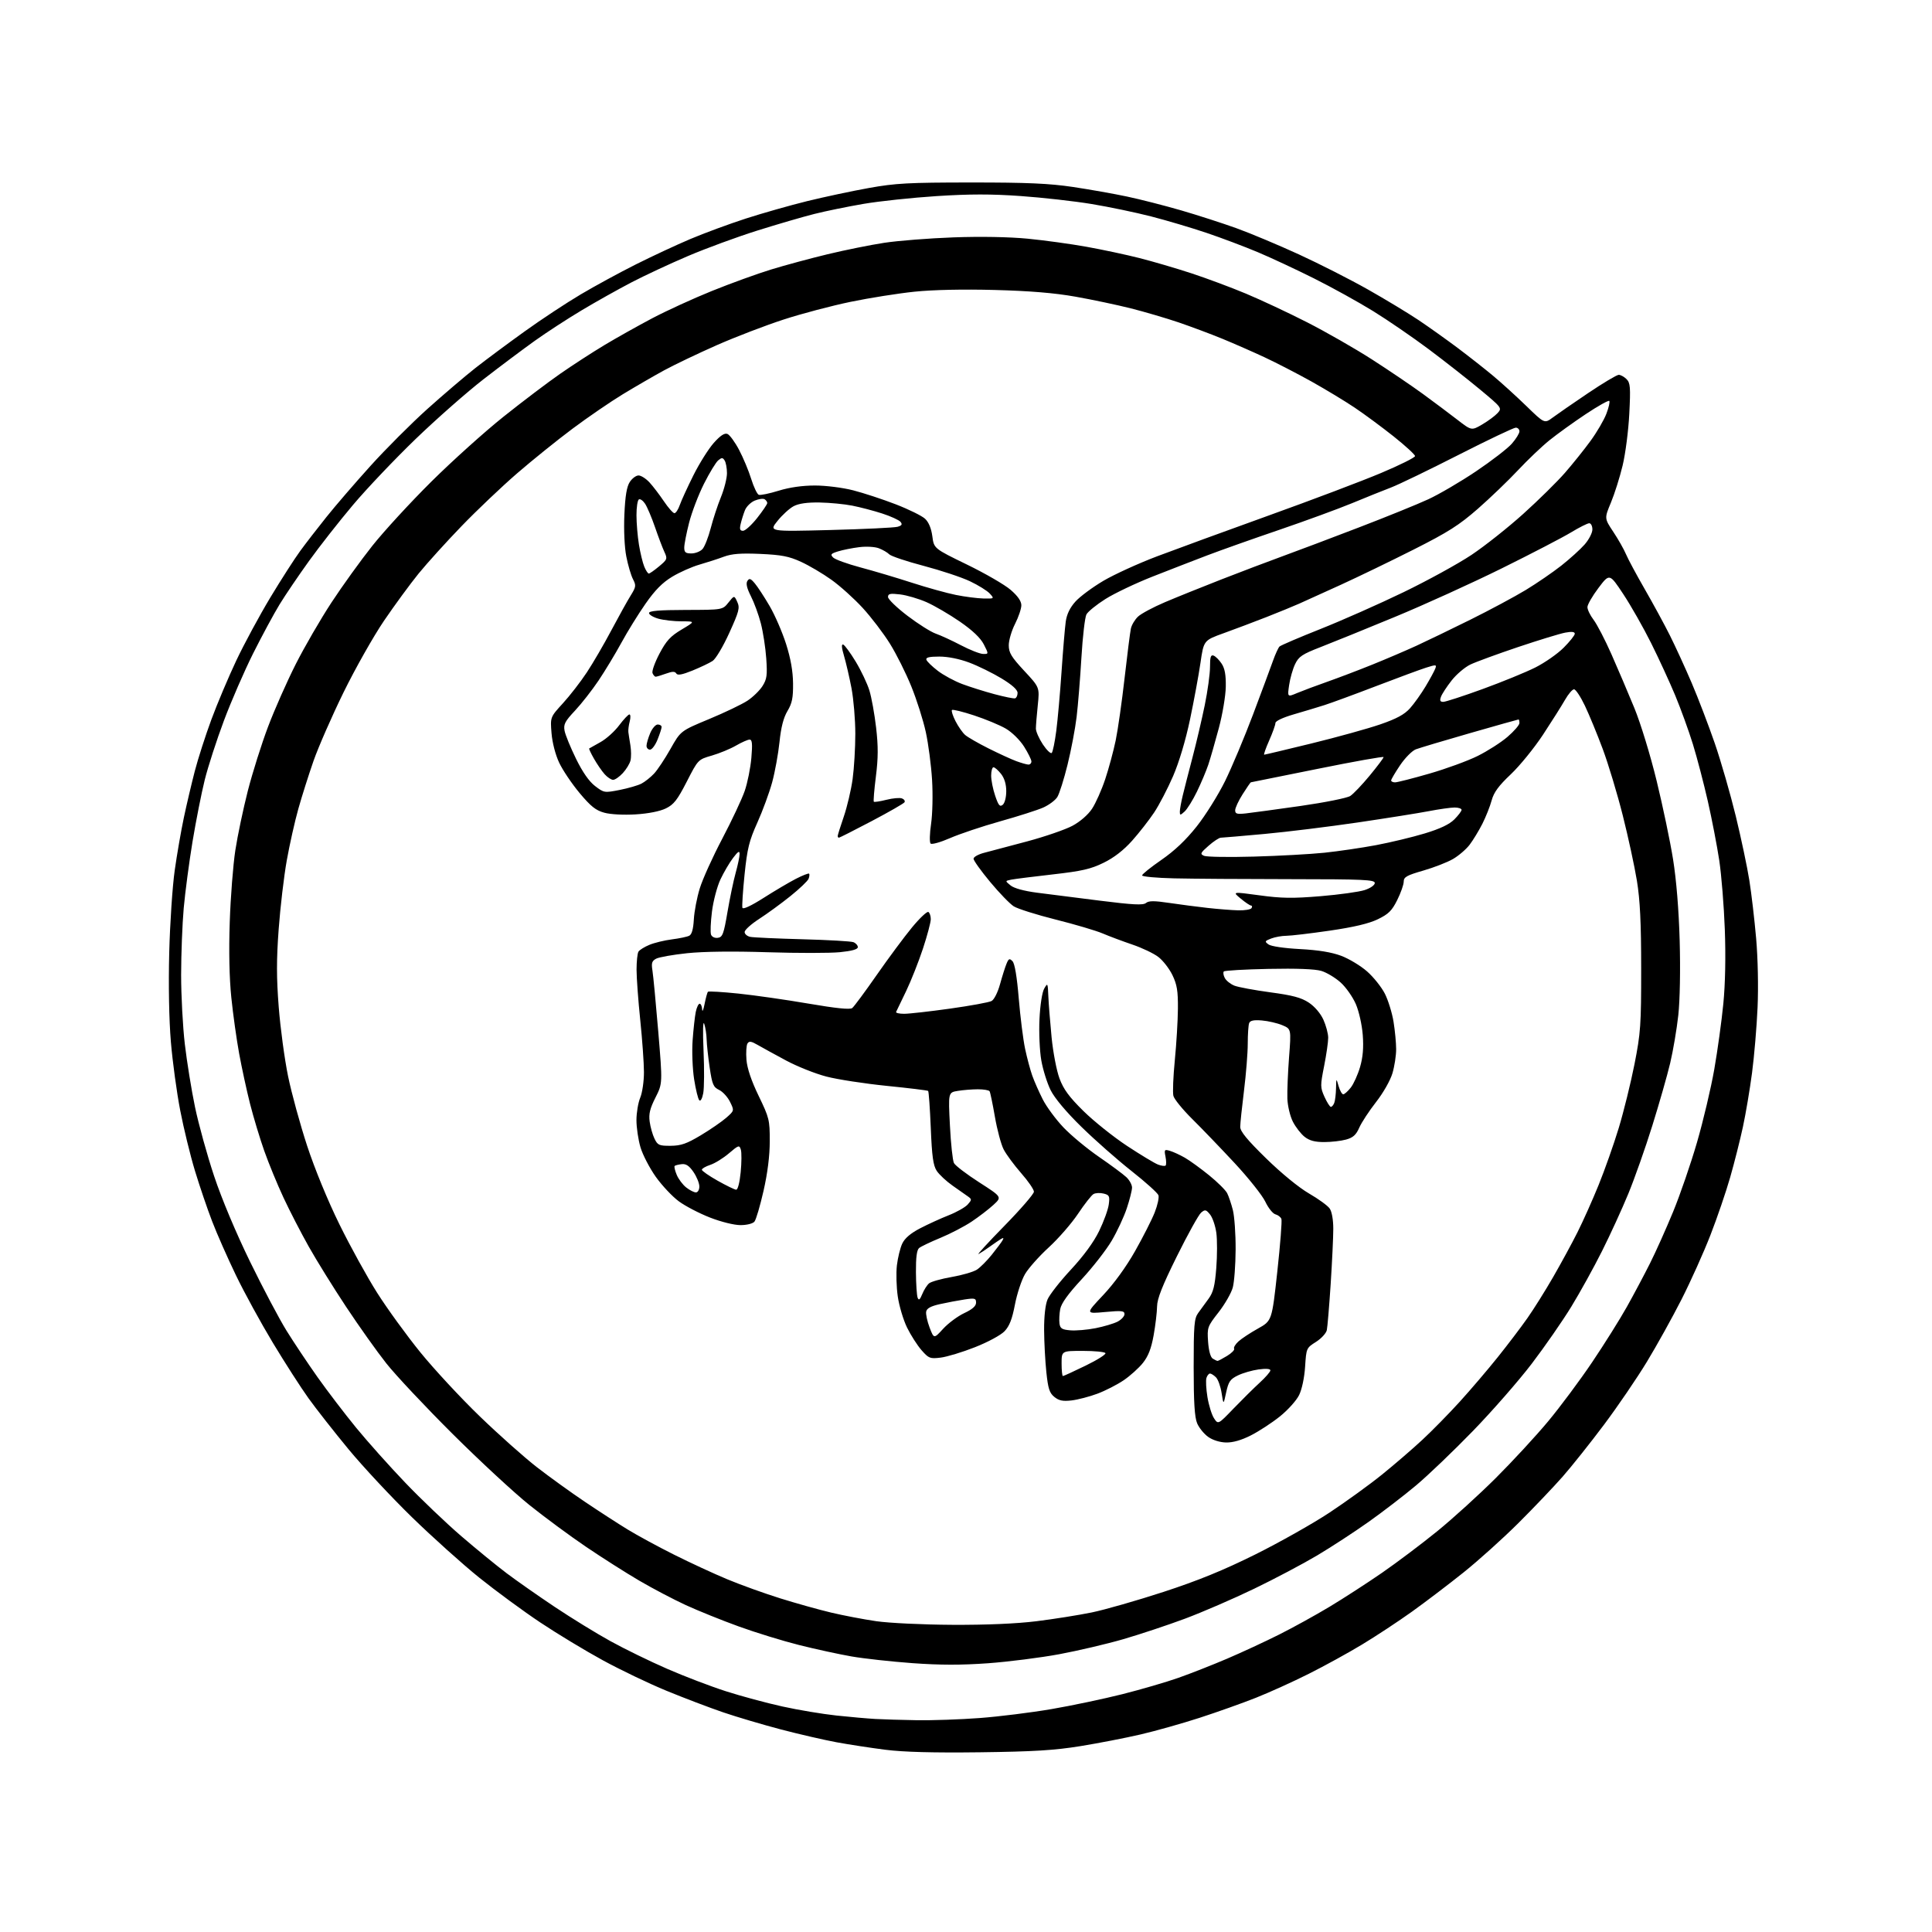 <?xml version="1.0" encoding="UTF-8" standalone="no"?>
<svg 
  version="1.1" 
  xmlns="http://www.w3.org/2000/svg" 
  xmlns:xlink="http://www.w3.org/1999/xlink" 
  xmlns:svg="http://www.w3.org/2000/svg"
  xmlns:rdf="http://www.w3.org/1999/02/22-rdf-syntax-ns#"
  xmlns:cc="http://creativecommons.org/ns#"
  xmlns:dc="http://purl.org/dc/elements/1.1/"
  viewBox="0 0 768 768"
  width="768"
  height="768"
>
<style>svg {background-color: white; }</style>"
<path stroke="none" fill="black" fill-rule="evenodd" d="M389.50,696.56C371.00,696.79 359.19,696.47 352.00,695.56C346.23,694.83 337.45,693.48 332.50,692.57C327.55,691.65 317.65,689.37 310.50,687.50C303.35,685.62 293.00,682.56 287.50,680.69C282.00,678.81 271.84,674.95 264.92,672.10C258.01,669.26 246.66,663.82 239.71,660.03C232.75,656.24 221.53,649.46 214.78,644.96C208.03,640.46 197.11,632.44 190.51,627.14C183.92,621.84 171.87,611.01 163.73,603.09C155.60,595.16 144.26,583.01 138.54,576.09C132.82,569.16 125.66,560.04 122.63,555.82C119.60,551.60 113.24,541.70 108.49,533.82C103.74,525.94 97.14,513.88 93.82,507.00C90.50,500.12 86.23,490.45 84.33,485.50C82.42,480.55 79.35,471.51 77.50,465.42C75.65,459.33 73.01,448.53 71.64,441.42C70.26,434.31 68.59,422.05 67.93,414.17C67.19,405.42 66.94,391.61 67.27,378.67C67.57,367.03 68.55,352.32 69.45,346.00C70.34,339.68 71.98,330.23 73.09,325.00C74.19,319.77 76.16,311.45 77.44,306.50C78.73,301.55 81.69,292.35 84.01,286.07C86.33,279.78 90.80,269.20 93.93,262.57C97.07,255.93 103.17,244.65 107.47,237.50C111.78,230.35 117.13,222.03 119.35,219.00C121.56,215.97 126.26,209.90 129.78,205.50C133.29,201.10 141.15,191.98 147.24,185.24C153.32,178.50 163.52,168.29 169.90,162.56C176.28,156.84 184.88,149.51 189.00,146.27C193.12,143.04 201.90,136.52 208.50,131.78C215.10,127.03 225.15,120.40 230.83,117.04C236.51,113.67 246.41,108.29 252.83,105.07C259.25,101.85 268.96,97.33 274.41,95.02C279.86,92.71 289.76,89.06 296.41,86.90C303.06,84.75 314.08,81.62 320.91,79.94C327.74,78.27 338.76,75.92 345.41,74.73C355.96,72.83 361.13,72.55 386.00,72.54C408.34,72.53 417.10,72.92 426.50,74.32C433.10,75.31 442.77,77.02 448.00,78.13C453.23,79.23 462.90,81.71 469.50,83.62C476.10,85.54 486.00,88.74 491.50,90.72C497.00,92.70 508.15,97.38 516.27,101.10C524.39,104.83 536.76,111.11 543.76,115.07C550.75,119.02 559.85,124.53 563.99,127.30C568.12,130.08 575.10,135.05 579.50,138.35C583.90,141.66 590.20,146.61 593.50,149.36C596.80,152.11 602.75,157.52 606.73,161.38C613.96,168.41 613.96,168.41 617.23,165.98C619.03,164.64 625.36,160.27 631.29,156.27C637.23,152.27 642.71,149.00 643.47,149.00C644.23,149.00 645.63,149.77 646.57,150.71C648.07,152.21 648.21,153.91 647.67,164.46C647.34,171.08 646.15,180.32 645.03,185.00C643.91,189.68 641.81,196.32 640.37,199.78C637.75,206.05 637.75,206.05 641.32,211.43C643.29,214.39 645.54,218.37 646.34,220.27C647.14,222.18 650.48,228.41 653.77,234.12C657.06,239.83 661.57,248.12 663.79,252.55C666.01,256.98 669.93,265.53 672.50,271.55C675.07,277.57 679.19,288.35 681.66,295.50C684.12,302.65 687.88,315.70 690.02,324.50C692.15,333.30 694.58,344.77 695.40,350.00C696.23,355.23 697.44,365.57 698.09,373.00C698.78,380.88 699.02,392.33 698.66,400.50C698.32,408.20 697.33,419.90 696.46,426.50C695.59,433.10 693.96,442.75 692.84,447.94C691.72,453.14 689.45,462.14 687.79,467.94C686.13,473.75 682.59,484.12 679.91,491.00C677.24,497.88 672.08,509.35 668.45,516.50C664.82,523.65 658.62,534.82 654.68,541.31C650.74,547.81 643.07,559.06 637.64,566.31C632.20,573.57 624.79,582.88 621.17,587.00C617.54,591.12 609.61,599.45 603.53,605.50C597.45,611.55 587.67,620.36 581.78,625.07C575.90,629.78 566.66,636.80 561.26,640.67C555.86,644.53 546.96,650.40 541.47,653.71C535.99,657.03 526.44,662.27 520.25,665.37C514.07,668.48 504.62,672.76 499.25,674.89C493.89,677.02 483.81,680.60 476.85,682.86C469.90,685.11 459.32,688.10 453.35,689.48C447.38,690.87 436.65,692.95 429.50,694.11C419.18,695.78 410.93,696.29 389.50,696.56zM364.50,683.81C370.55,683.91 381.80,683.52 389.50,682.94C397.20,682.36 410.02,680.76 417.99,679.39C425.96,678.03 438.60,675.36 446.09,673.48C453.57,671.59 463.65,668.66 468.47,666.95C473.30,665.25 481.99,661.83 487.80,659.35C493.60,656.87 502.88,652.57 508.42,649.79C513.97,647.01 523.00,642.03 528.50,638.72C534.00,635.42 543.37,629.35 549.32,625.25C555.27,621.14 565.17,613.69 571.32,608.69C577.47,603.69 587.94,594.18 594.59,587.55C601.24,580.92 610.61,570.77 615.41,565.00C620.21,559.23 628.09,548.65 632.90,541.50C637.72,534.35 643.93,524.45 646.70,519.50C649.47,514.55 653.60,506.78 655.89,502.22C658.18,497.67 662.31,488.45 665.08,481.72C667.85,475.00 672.13,462.57 674.59,454.09C677.05,445.62 680.14,432.56 681.45,425.08C682.76,417.60 684.38,405.86 685.05,398.99C685.82,391.12 686.04,380.21 685.64,369.50C685.30,360.15 684.30,347.78 683.43,342.02C682.56,336.25 680.52,325.69 678.90,318.54C677.27,311.39 674.60,301.17 672.95,295.82C671.30,290.48 668.13,281.75 665.92,276.43C663.70,271.11 659.39,261.75 656.34,255.63C653.29,249.51 648.32,240.77 645.30,236.20C639.81,227.91 639.81,227.91 635.43,233.70C633.02,236.89 631.04,240.32 631.03,241.32C631.01,242.32 632.11,244.59 633.47,246.38C634.83,248.16 638.03,254.32 640.57,260.06C643.11,265.80 647.20,275.40 649.66,281.39C652.18,287.53 656.06,300.21 658.55,310.45C660.99,320.44 663.92,334.43 665.06,341.55C666.38,349.75 667.35,361.66 667.70,374.00C668.02,385.53 667.80,397.62 667.15,403.57C666.54,409.11 665.09,417.66 663.93,422.57C662.77,427.48 659.56,438.70 656.81,447.50C654.07,456.30 649.78,468.45 647.29,474.50C644.80,480.55 640.10,490.81 636.84,497.31C633.59,503.80 628.08,513.76 624.61,519.44C621.13,525.12 614.07,535.30 608.91,542.07C603.75,548.84 593.24,560.86 585.56,568.78C577.88,576.70 567.69,586.46 562.92,590.46C558.16,594.46 549.66,600.99 544.04,604.97C538.42,608.96 529.25,614.94 523.66,618.27C518.07,621.60 506.75,627.59 498.50,631.57C490.25,635.55 477.88,640.90 471.02,643.46C464.15,646.02 453.15,649.67 446.57,651.59C439.99,653.50 428.51,656.19 421.05,657.58C413.60,658.96 400.86,660.58 392.75,661.17C382.13,661.93 373.71,661.92 362.75,661.13C354.36,660.52 343.45,659.32 338.50,658.46C333.55,657.60 324.18,655.56 317.68,653.93C311.18,652.30 300.36,648.97 293.64,646.53C286.92,644.10 277.46,640.28 272.61,638.05C267.77,635.82 259.46,631.46 254.15,628.35C248.84,625.24 239.32,619.19 233.00,614.91C226.68,610.63 216.55,603.16 210.50,598.31C204.45,593.47 190.69,580.73 179.91,570.00C169.14,559.28 157.30,546.67 153.60,542.00C149.90,537.33 142.70,527.20 137.60,519.50C132.50,511.80 125.80,501.00 122.71,495.50C119.62,490.00 115.09,481.23 112.66,476.00C110.22,470.77 106.80,462.45 105.05,457.50C103.30,452.55 100.76,444.13 99.40,438.79C98.05,433.45 96.10,424.45 95.06,418.79C94.03,413.13 92.62,403.10 91.95,396.50C91.16,388.80 90.93,378.05 91.33,366.50C91.66,356.60 92.66,343.77 93.55,338.00C94.43,332.23 96.67,321.60 98.51,314.38C100.36,307.17 103.98,295.69 106.56,288.88C109.13,282.07 114.09,270.88 117.57,264.00C121.05,257.12 127.44,246.10 131.77,239.50C136.10,232.90 143.39,222.78 147.98,217.00C152.56,211.22 163.11,199.75 171.42,191.50C179.74,183.25 192.69,171.59 200.22,165.59C207.74,159.59 217.86,151.93 222.70,148.57C227.54,145.20 235.44,140.08 240.25,137.19C245.06,134.30 253.61,129.51 259.25,126.53C264.89,123.55 275.57,118.66 283.00,115.66C290.43,112.66 301.00,108.82 306.50,107.14C312.00,105.45 322.12,102.72 329.00,101.06C335.88,99.40 346.00,97.36 351.50,96.52C357.00,95.68 369.38,94.71 379.00,94.36C389.79,93.97 401.10,94.17 408.50,94.88C415.10,95.52 425.64,96.97 431.92,98.10C438.21,99.23 447.66,101.24 452.92,102.58C458.19,103.91 467.45,106.63 473.50,108.61C479.55,110.59 489.35,114.24 495.27,116.72C501.20,119.20 512.14,124.32 519.59,128.12C527.03,131.91 538.64,138.55 545.39,142.89C552.13,147.22 561.26,153.41 565.67,156.63C570.09,159.86 576.23,164.46 579.33,166.86C584.96,171.21 584.96,171.21 589.23,168.71C591.58,167.33 594.32,165.30 595.33,164.19C597.12,162.21 597.01,162.05 588.33,154.83C583.47,150.79 574.33,143.61 568.00,138.87C561.67,134.13 551.72,127.30 545.87,123.69C540.02,120.08 529.45,114.23 522.37,110.69C515.29,107.15 505.23,102.45 500.00,100.25C494.77,98.05 485.62,94.60 479.65,92.58C473.69,90.57 463.79,87.63 457.65,86.05C451.52,84.47 440.88,82.25 434.00,81.11C427.12,79.97 414.42,78.54 405.77,77.93C394.14,77.10 385.44,77.11 372.36,77.95C362.63,78.58 349.54,79.97 343.28,81.04C337.02,82.11 328.21,83.91 323.70,85.05C319.19,86.18 308.98,89.16 301.00,91.67C293.02,94.18 280.65,98.72 273.50,101.77C266.35,104.81 256.23,109.53 251.00,112.26C245.78,114.98 236.90,119.95 231.29,123.31C225.67,126.66 217.27,132.13 212.62,135.45C207.96,138.78 198.80,145.64 192.26,150.71C185.72,155.77 173.58,166.46 165.28,174.45C156.99,182.45 145.74,194.28 140.30,200.75C134.85,207.21 126.99,217.22 122.84,223.00C118.68,228.78 113.41,236.55 111.13,240.28C108.85,244.01 104.12,252.79 100.61,259.78C97.11,266.78 91.88,278.80 89.00,286.50C86.11,294.20 82.69,304.77 81.39,310.00C80.09,315.22 77.91,326.25 76.54,334.50C75.18,342.75 73.60,354.68 73.03,361.00C72.47,367.32 72.01,379.25 72.00,387.51C72.00,395.76 72.66,408.19 73.48,415.12C74.29,422.06 76.11,433.30 77.53,440.12C78.95,446.93 82.36,459.25 85.11,467.50C88.12,476.55 93.79,490.04 99.38,501.50C104.48,511.95 111.02,524.33 113.92,529.00C116.82,533.67 122.38,542.00 126.27,547.50C130.17,553.00 137.04,562.00 141.54,567.50C146.04,573.00 154.82,582.83 161.06,589.35C167.29,595.87 177.35,605.47 183.41,610.68C189.47,615.89 197.60,622.53 201.47,625.44C205.34,628.35 213.90,634.35 220.50,638.76C227.10,643.17 237.08,649.31 242.68,652.39C248.27,655.48 258.40,660.42 265.18,663.37C271.95,666.33 282.45,670.34 288.50,672.28C294.55,674.23 304.68,676.96 311.00,678.35C317.32,679.75 327.00,681.36 332.50,681.95C338.00,682.54 344.98,683.15 348.00,683.32C351.02,683.49 358.45,683.71 364.50,683.81zM378.53,645.89C392.04,645.96 404.02,645.45 412.03,644.46C418.89,643.61 428.77,642.04 434.00,640.97C439.23,639.89 452.05,636.22 462.50,632.81C476.33,628.29 486.26,624.24 499.00,617.92C508.62,613.13 521.90,605.65 528.50,601.28C535.10,596.91 544.52,590.10 549.42,586.13C554.33,582.16 561.53,575.96 565.42,572.34C569.32,568.72 576.03,561.88 580.34,557.13C584.65,552.38 591.42,544.45 595.38,539.50C599.34,534.55 604.64,527.58 607.15,524.00C609.67,520.42 614.28,513.06 617.41,507.63C620.54,502.19 624.89,494.21 627.06,489.87C629.24,485.54 633.02,477.10 635.45,471.12C637.88,465.14 641.50,454.91 643.48,448.38C645.46,441.84 648.27,430.43 649.74,423.00C652.18,410.61 652.40,407.49 652.39,385.00C652.39,366.83 651.95,357.82 650.70,350.12C649.77,344.42 647.24,332.72 645.07,324.12C642.90,315.53 639.32,303.67 637.12,297.76C634.92,291.86 631.72,284.09 630.01,280.51C628.30,276.93 626.36,274.00 625.70,274.01C625.04,274.01 623.41,275.92 622.08,278.26C620.75,280.59 616.81,286.82 613.34,292.10C609.86,297.37 604.11,304.44 600.56,307.80C595.71,312.38 593.82,314.97 592.95,318.18C592.32,320.54 590.65,324.72 589.26,327.48C587.86,330.24 585.58,333.98 584.20,335.80C582.82,337.61 579.84,340.17 577.59,341.47C575.34,342.78 570.01,344.85 565.75,346.08C559.18,347.97 558.00,348.64 558.00,350.46C558.00,351.64 556.84,354.93 555.43,357.76C553.31,362.03 551.96,363.36 547.68,365.43C544.11,367.15 538.15,368.56 528.50,369.96C520.80,371.08 513.07,371.99 511.32,371.99C509.56,372.00 506.86,372.48 505.32,373.07C502.74,374.06 502.65,374.26 504.24,375.42C505.25,376.17 510.47,376.94 516.74,377.27C524.08,377.66 529.30,378.51 533.15,379.95C536.25,381.12 540.89,383.91 543.44,386.16C546.00,388.41 549.18,392.40 550.51,395.01C551.83,397.63 553.38,402.64 553.95,406.14C554.52,409.64 554.99,414.56 554.99,417.07C555.00,419.58 554.33,423.90 553.51,426.66C552.66,429.51 549.85,434.45 547.00,438.09C544.24,441.62 541.25,446.18 540.34,448.24C539.08,451.13 537.88,452.22 535.10,452.99C533.12,453.54 529.20,453.99 526.38,453.99C522.70,454.00 520.52,453.41 518.61,451.91C517.14,450.75 515.04,448.05 513.94,445.89C512.83,443.71 511.86,439.64 511.75,436.73C511.65,433.85 511.95,426.44 512.42,420.26C513.28,409.02 513.28,409.02 509.71,407.52C507.75,406.70 504.11,405.86 501.62,405.65C498.35,405.38 496.95,405.68 496.55,406.72C496.25,407.51 496.00,411.18 496.00,414.87C496.00,418.56 495.33,426.96 494.51,433.54C493.69,440.12 493.01,446.60 493.01,447.95C493.00,449.74 495.75,453.09 503.28,460.45C509.36,466.40 516.33,472.10 520.34,474.42C524.07,476.57 527.77,479.26 528.56,480.39C529.43,481.62 530.00,484.85 530.00,488.47C530.00,491.79 529.53,501.70 528.96,510.50C528.38,519.30 527.69,527.51 527.43,528.75C527.17,529.99 525.23,532.09 523.12,533.43C519.32,535.82 519.27,535.94 518.80,543.26C518.52,547.64 517.54,552.27 516.41,554.57C515.36,556.72 511.92,560.54 508.76,563.07C505.60,565.60 500.42,568.98 497.26,570.58C493.46,572.51 490.09,573.47 487.37,573.41C484.89,573.35 482.06,572.47 480.26,571.18C478.61,570.01 476.64,567.58 475.88,565.78C474.87,563.37 474.50,557.41 474.50,543.46C474.50,526.77 474.72,524.11 476.28,521.96C477.26,520.61 479.13,518.04 480.43,516.26C482.30,513.69 482.93,511.17 483.49,504.07C483.88,499.14 483.89,492.84 483.51,490.05C483.12,487.27 482.00,483.99 481.02,482.78C479.42,480.81 479.04,480.72 477.48,482.02C476.51,482.82 472.18,490.62 467.86,499.34C461.99,511.19 459.99,516.26 459.95,519.35C459.92,521.63 459.31,526.78 458.59,530.79C457.64,536.08 456.47,539.09 454.32,541.79C452.69,543.83 449.25,546.93 446.67,548.68C444.09,550.43 439.40,552.83 436.25,554.01C433.10,555.19 428.49,556.39 426.01,556.69C422.50,557.10 420.97,556.79 419.13,555.31C417.18,553.73 416.63,552.02 415.94,545.45C415.48,541.08 415.08,533.55 415.05,528.72C415.02,523.30 415.54,518.64 416.41,516.56C417.19,514.70 421.36,509.37 425.70,504.70C430.76,499.25 434.77,493.78 436.91,489.37C438.75,485.60 440.48,480.85 440.75,478.81C441.20,475.48 440.99,475.03 438.70,474.46C437.29,474.11 435.48,474.20 434.68,474.66C433.87,475.12 431.10,478.65 428.53,482.50C425.96,486.35 420.73,492.35 416.92,495.84C413.10,499.33 408.85,504.11 407.46,506.47C406.08,508.83 404.27,514.29 403.45,518.60C402.34,524.41 401.26,527.16 399.31,529.20C397.82,530.75 392.69,533.52 387.58,535.53C382.59,537.50 376.45,539.36 373.95,539.67C369.71,540.19 369.21,540.00 366.33,536.73C364.64,534.80 362.05,530.75 360.57,527.73C359.09,524.71 357.43,519.15 356.88,515.37C356.33,511.59 356.18,506.02 356.53,503.00C356.89,499.98 357.84,496.08 358.65,494.36C359.66,492.22 361.95,490.26 365.81,488.25C368.94,486.63 374.05,484.29 377.17,483.07C380.29,481.84 383.66,479.93 384.66,478.83C386.32,476.99 386.34,476.72 384.85,475.66C383.96,475.02 381.19,473.07 378.68,471.32C376.18,469.57 373.34,466.92 372.36,465.43C370.96,463.29 370.46,459.71 370.00,448.40C369.67,440.52 369.20,433.89 368.95,433.66C368.70,433.44 361.30,432.53 352.50,431.65C343.70,430.76 332.90,429.10 328.50,427.95C324.10,426.81 316.90,423.94 312.50,421.58C308.10,419.22 303.03,416.44 301.23,415.40C298.61,413.88 297.80,413.76 297.13,414.81C296.68,415.53 296.50,418.46 296.73,421.31C297.02,424.74 298.66,429.60 301.58,435.64C305.79,444.35 306.00,445.20 305.99,453.64C305.99,459.42 305.13,466.28 303.52,473.37C302.16,479.34 300.54,484.85 299.90,485.62C299.24,486.41 296.88,487.00 294.35,487.00C291.82,487.00 286.65,485.72 282.22,483.99C277.97,482.33 272.40,479.43 269.84,477.54C267.28,475.66 263.16,471.27 260.69,467.81C258.23,464.34 255.49,459.06 254.60,456.07C253.72,453.08 253.00,448.23 253.00,445.29C253.00,442.34 253.68,438.32 254.50,436.35C255.33,434.35 255.99,429.81 255.98,426.13C255.97,422.48 255.31,413.20 254.51,405.50C253.71,397.80 253.05,388.80 253.04,385.50C253.04,382.20 253.38,378.95 253.80,378.29C254.22,377.62 256.17,376.41 258.12,375.60C260.07,374.78 264.10,373.80 267.08,373.42C270.06,373.04 273.18,372.39 274.00,371.96C275.00,371.45 275.60,369.31 275.81,365.50C275.98,362.37 277.04,356.81 278.17,353.15C279.29,349.49 283.31,340.60 287.11,333.40C290.90,326.19 294.92,317.64 296.04,314.40C297.15,311.15 298.34,305.24 298.68,301.25C299.16,295.63 299.00,294.00 297.98,294.00C297.26,294.00 294.84,295.07 292.59,296.37C290.34,297.68 286.02,299.46 283.00,300.34C277.50,301.93 277.50,301.93 273.00,310.72C269.26,318.01 267.85,319.82 264.68,321.36C262.33,322.51 257.72,323.42 252.68,323.73C247.93,324.02 242.71,323.75 240.24,323.07C236.83,322.15 234.85,320.56 230.37,315.21C227.29,311.52 223.64,306.09 222.26,303.14C220.78,299.98 219.54,295.17 219.24,291.43C218.73,285.07 218.73,285.07 223.78,279.55C226.56,276.51 230.84,270.98 233.29,267.26C235.75,263.54 240.14,256.00 243.05,250.50C245.97,245.00 249.41,238.81 250.70,236.74C252.84,233.30 252.92,232.74 251.62,230.23C250.83,228.71 249.64,224.67 248.97,221.23C248.24,217.53 247.93,210.75 248.20,204.58C248.53,197.10 249.14,193.43 250.36,191.58C251.29,190.16 252.85,189.00 253.84,189.00C254.82,189.00 256.77,190.24 258.17,191.75C259.56,193.26 262.14,196.64 263.90,199.25C265.66,201.86 267.55,204.00 268.10,204.00C268.65,204.00 269.61,202.54 270.23,200.75C270.85,198.96 273.30,193.63 275.66,188.90C278.03,184.17 281.66,178.40 283.73,176.07C286.35,173.14 288.00,172.05 289.15,172.49C290.05,172.85 292.14,175.69 293.79,178.82C295.44,181.94 297.61,187.14 298.61,190.37C299.62,193.59 300.97,196.44 301.62,196.69C302.27,196.94 305.82,196.21 309.51,195.07C313.84,193.73 318.95,193.00 323.95,193.00C328.28,193.00 334.96,193.84 339.14,194.91C343.24,195.96 350.85,198.46 356.04,200.46C361.24,202.47 366.50,205.06 367.73,206.22C369.18,207.58 370.20,210.05 370.62,213.18C371.26,218.04 371.26,218.04 384.38,224.42C391.60,227.93 399.41,232.45 401.75,234.48C404.60,236.94 406.00,238.97 406.00,240.61C406.00,241.96 404.88,245.29 403.50,248.00C402.12,250.71 401.00,254.53 401.00,256.49C401.00,259.47 402.01,261.13 407.13,266.65C413.27,273.24 413.27,273.24 412.53,280.37C412.12,284.29 411.79,288.44 411.78,289.60C411.77,290.75 413.02,293.58 414.54,295.89C416.07,298.19 417.67,299.73 418.09,299.29C418.51,298.86 419.32,294.90 419.89,290.50C420.46,286.10 421.40,275.52 421.98,267.00C422.56,258.48 423.31,249.52 423.65,247.10C424.07,244.12 425.32,241.55 427.53,239.10C429.32,237.12 434.32,233.42 438.64,230.87C442.96,228.33 452.57,223.94 460.00,221.13C467.43,218.32 487.45,211.00 504.50,204.86C521.55,198.73 541.58,191.15 549.00,188.02C556.42,184.90 562.50,181.87 562.50,181.30C562.50,180.72 558.67,177.21 554.00,173.49C549.33,169.78 542.35,164.62 538.50,162.04C534.65,159.45 526.93,154.79 521.36,151.67C515.78,148.56 507.38,144.22 502.71,142.04C498.03,139.86 490.44,136.53 485.85,134.64C481.26,132.76 473.45,129.84 468.50,128.15C463.55,126.47 455.00,123.96 449.50,122.57C444.00,121.19 434.10,119.10 427.50,117.93C419.17,116.45 409.36,115.64 395.42,115.27C382.84,114.94 370.93,115.19 363.55,115.95C357.07,116.62 345.63,118.43 338.14,119.98C330.64,121.53 318.65,124.69 311.50,127.02C304.35,129.34 292.43,133.91 285.00,137.18C277.57,140.46 268.12,144.97 264.00,147.21C259.88,149.46 252.49,153.74 247.58,156.72C242.68,159.70 233.68,165.86 227.58,170.42C221.49,174.97 211.55,182.98 205.50,188.21C199.45,193.45 189.55,202.85 183.50,209.12C177.45,215.38 169.76,223.88 166.40,228.00C163.05,232.13 156.86,240.57 152.65,246.76C148.44,252.96 141.20,265.78 136.55,275.26C131.91,284.74 126.54,297.00 124.62,302.50C122.70,308.00 119.99,316.55 118.60,321.50C117.20,326.45 115.13,335.68 114.00,342.00C112.87,348.32 111.42,360.62 110.78,369.33C109.88,381.46 109.89,388.70 110.80,400.33C111.45,408.67 113.12,421.04 114.51,427.81C115.90,434.58 119.32,447.04 122.10,455.51C125.10,464.64 130.31,477.32 134.93,486.70C139.20,495.39 145.95,507.64 149.93,513.92C153.91,520.20 161.64,530.85 167.11,537.59C172.59,544.33 183.22,555.79 190.75,563.05C198.27,570.32 208.49,579.41 213.46,583.26C218.43,587.11 227.02,593.31 232.55,597.02C238.08,600.74 245.70,605.68 249.49,607.99C253.28,610.31 261.58,614.82 267.94,618.00C274.30,621.19 283.86,625.61 289.18,627.82C294.51,630.04 303.97,633.44 310.22,635.39C316.47,637.34 325.53,639.88 330.35,641.02C335.18,642.17 343.26,643.71 348.31,644.45C353.43,645.19 366.82,645.83 378.53,645.89zM490.38,559.89C493.77,556.38 498.44,551.75 500.77,549.62C503.10,547.49 505.00,545.29 505.00,544.73C505.00,544.11 503.22,543.97 500.31,544.37C497.74,544.72 494.02,545.80 492.06,546.76C489.01,548.25 488.35,549.21 487.42,553.50C486.35,558.50 486.35,558.50 485.61,553.76C485.21,551.16 484.20,548.34 483.37,547.51C482.54,546.68 481.47,546.00 481.00,546.00C480.52,546.00 479.88,546.79 479.58,547.75C479.27,548.71 479.45,552.15 479.98,555.38C480.51,558.61 481.68,562.39 482.58,563.77C484.23,566.29 484.23,566.29 490.38,559.89zM422.52,547.00C422.81,547.00 426.85,545.15 431.51,542.88C436.16,540.62 439.73,538.37 439.43,537.88C439.13,537.40 435.08,537.00 430.44,537.00C422.00,537.00 422.00,537.00 422.00,542.00C422.00,544.75 422.23,547.00 422.52,547.00zM484.00,540.98C484.27,540.99 485.98,540.09 487.80,538.98C489.61,537.87 490.87,536.59 490.58,536.13C490.30,535.67 491.06,534.38 492.28,533.26C493.50,532.14 497.00,529.83 500.05,528.13C505.61,525.03 505.61,525.03 507.75,505.47C508.93,494.70 509.66,485.29 509.38,484.55C509.09,483.80 508.02,482.98 506.99,482.71C505.96,482.44 504.16,480.18 502.99,477.70C501.82,475.22 496.33,468.31 490.78,462.34C485.23,456.38 477.62,448.46 473.86,444.75C470.11,441.03 466.77,436.93 466.44,435.62C466.11,434.31 466.37,427.93 467.01,421.43C467.65,414.94 468.20,405.72 468.24,400.94C468.29,393.89 467.88,391.39 466.05,387.60C464.81,385.04 462.29,381.80 460.44,380.39C458.60,378.98 453.94,376.77 450.10,375.47C446.25,374.16 440.94,372.18 438.30,371.05C435.66,369.93 427.27,367.45 419.65,365.54C412.03,363.63 404.53,361.26 402.98,360.28C401.44,359.30 397.21,354.93 393.59,350.57C389.96,346.21 387.00,342.07 387.00,341.36C387.00,340.65 388.91,339.59 391.25,338.99C393.59,338.39 401.29,336.35 408.37,334.45C415.45,332.55 423.53,329.76 426.34,328.25C429.39,326.61 432.52,323.89 434.10,321.50C435.56,319.30 437.91,314.02 439.33,309.77C440.75,305.51 442.63,298.56 443.51,294.30C444.39,290.05 445.98,278.91 447.04,269.54C448.11,260.17 449.23,251.32 449.54,249.88C449.85,248.43 451.13,246.28 452.39,245.10C453.65,243.92 458.47,241.34 463.09,239.38C467.72,237.41 477.80,233.35 485.50,230.34C493.20,227.34 504.23,223.15 510.00,221.05C515.77,218.95 529.40,213.81 540.27,209.63C551.14,205.46 563.52,200.44 567.77,198.47C572.02,196.51 580.55,191.52 586.71,187.38C592.88,183.23 599.29,178.29 600.96,176.39C602.63,174.49 604.00,172.27 604.00,171.47C604.00,170.66 603.34,170.00 602.54,170.00C601.73,170.00 591.48,174.88 579.76,180.84C568.04,186.81 555.99,192.63 552.98,193.78C549.96,194.93 543.00,197.73 537.50,200.01C532.00,202.28 518.95,207.06 508.50,210.63C498.05,214.19 485.23,218.74 480.00,220.73C474.77,222.72 464.97,226.52 458.21,229.18C451.45,231.84 443.01,235.86 439.44,238.11C435.88,240.36 432.47,243.12 431.87,244.25C431.27,245.37 430.37,253.09 429.88,261.40C429.39,269.70 428.53,280.32 427.97,285.00C427.41,289.68 425.79,298.23 424.36,304.00C422.94,309.77 421.11,315.55 420.30,316.84C419.49,318.13 416.96,320.01 414.67,321.03C412.37,322.04 404.65,324.51 397.50,326.51C390.35,328.52 381.41,331.52 377.64,333.17C373.86,334.82 370.39,335.79 369.93,335.33C369.46,334.86 369.55,331.34 370.12,327.49C370.69,323.60 370.87,315.84 370.51,310.00C370.16,304.23 369.04,295.68 368.02,291.00C367.00,286.32 364.42,278.18 362.28,272.91C360.15,267.63 356.32,259.97 353.76,255.87C351.21,251.77 346.34,245.38 342.94,241.67C339.54,237.96 333.94,232.92 330.50,230.47C327.07,228.01 321.62,224.80 318.41,223.33C313.63,221.14 310.67,220.57 302.27,220.19C294.49,219.85 290.94,220.12 287.74,221.30C285.41,222.17 281.04,223.58 278.03,224.45C275.02,225.31 270.15,227.48 267.20,229.26C263.32,231.60 260.38,234.58 256.60,240.00C253.72,244.12 249.40,251.10 247.01,255.50C244.61,259.90 240.53,266.65 237.95,270.50C235.36,274.35 231.14,279.75 228.56,282.50C224.55,286.77 223.95,287.94 224.43,290.50C224.74,292.15 226.79,297.15 228.98,301.62C231.61,306.98 234.19,310.67 236.57,312.48C240.09,315.17 240.29,315.20 246.32,314.02C249.70,313.35 253.61,312.22 254.99,311.50C256.37,310.78 258.62,308.99 260.00,307.52C261.38,306.05 264.31,301.63 266.53,297.70C270.56,290.54 270.56,290.54 281.90,285.83C288.13,283.24 295.00,279.95 297.15,278.52C299.31,277.09 301.99,274.48 303.11,272.71C304.85,269.96 305.06,268.40 304.60,261.77C304.31,257.52 303.34,251.25 302.46,247.84C301.58,244.43 299.80,239.56 298.50,237.01C296.88,233.81 296.45,231.92 297.10,230.93C297.88,229.75 298.40,229.93 300.09,231.95C301.22,233.30 303.86,237.35 305.96,240.95C308.06,244.55 310.99,251.32 312.48,256.00C314.31,261.75 315.20,266.81 315.25,271.64C315.31,277.39 314.88,279.54 313.03,282.64C311.44,285.31 310.46,289.12 309.86,295.00C309.37,299.68 308.06,306.88 306.94,311.00C305.81,315.12 303.17,322.32 301.06,327.00C297.79,334.26 297.05,337.27 295.98,347.60C295.30,354.25 294.91,360.23 295.12,360.87C295.36,361.59 298.62,360.06 303.51,356.95C307.90,354.15 313.68,350.74 316.35,349.36C319.02,347.99 321.39,347.06 321.62,347.29C321.86,347.52 321.77,348.44 321.43,349.32C321.09,350.20 317.82,353.32 314.16,356.25C310.50,359.19 304.91,363.26 301.75,365.30C298.59,367.35 296.00,369.68 296.00,370.49C296.00,371.30 297.01,372.17 298.25,372.42C299.49,372.67 308.82,373.10 319.00,373.37C329.18,373.64 338.29,374.16 339.25,374.53C340.21,374.91 341.00,375.80 341.00,376.51C341.00,377.37 338.66,378.03 333.89,378.51C329.97,378.90 317.03,378.91 305.14,378.53C291.53,378.09 279.67,378.23 273.19,378.91C267.53,379.50 261.96,380.49 260.83,381.09C259.13,382.00 258.87,382.83 259.36,385.82C259.68,387.82 260.72,398.73 261.67,410.07C263.39,430.69 263.39,430.69 260.56,436.30C258.37,440.63 257.84,442.79 258.25,445.83C258.54,448.00 259.40,451.06 260.17,452.63C261.43,455.24 262.02,455.50 266.61,455.47C270.71,455.44 272.95,454.66 278.58,451.29C282.38,449.01 286.94,445.87 288.71,444.32C291.91,441.50 291.91,441.50 290.20,438.01C289.26,436.09 287.31,433.96 285.87,433.27C283.56,432.16 283.11,431.09 282.12,424.46C281.50,420.31 280.96,415.25 280.90,413.21C280.85,411.17 280.42,408.38 279.95,407.00C279.44,405.53 279.33,409.92 279.67,417.68C279.99,424.93 279.94,432.52 279.55,434.56C279.15,436.70 278.49,437.89 277.98,437.38C277.49,436.89 276.57,433.12 275.92,429.00C275.28,424.87 275.01,417.90 275.33,413.50C275.65,409.10 276.21,404.04 276.58,402.25C276.95,400.46 277.64,399.00 278.12,399.00C278.61,399.00 279.05,400.01 279.11,401.25C279.17,402.49 279.61,401.53 280.08,399.11C280.56,396.70 281.16,394.51 281.42,394.24C281.69,393.98 287.13,394.30 293.52,394.96C299.90,395.62 312.41,397.41 321.32,398.94C332.41,400.84 337.90,401.40 338.78,400.71C339.48,400.16 343.86,394.25 348.51,387.57C353.16,380.89 359.47,372.39 362.53,368.68C365.59,364.97 368.52,362.20 369.05,362.53C369.57,362.85 370.00,364.14 370.00,365.39C370.00,366.63 368.60,371.89 366.89,377.08C365.18,382.26 362.17,389.88 360.19,394.00C358.22,398.12 356.43,401.84 356.22,402.25C356.01,402.66 357.45,403.00 359.42,403.00C361.40,403.00 369.62,402.07 377.68,400.94C385.75,399.81 393.16,398.45 394.16,397.92C395.18,397.37 396.63,394.49 397.53,391.23C398.40,388.08 399.56,384.41 400.11,383.09C400.96,381.02 401.30,380.88 402.48,382.09C403.37,383.00 404.25,388.21 404.97,396.90C405.59,404.28 406.72,413.28 407.49,416.90C408.26,420.53 409.54,425.33 410.34,427.57C411.13,429.81 413.01,434.06 414.51,437.02C416.01,439.97 419.72,445.00 422.75,448.18C425.79,451.37 432.15,456.64 436.89,459.90C441.62,463.15 446.51,466.78 447.75,467.95C448.99,469.12 450.00,470.97 450.00,472.07C450.00,473.17 449.07,476.86 447.93,480.28C446.80,483.70 444.09,489.51 441.92,493.20C439.75,496.88 434.40,503.75 430.03,508.47C424.55,514.38 421.89,518.09 421.45,520.39C421.11,522.23 420.98,524.81 421.16,526.12C421.44,528.11 422.16,528.55 425.50,528.83C427.70,529.01 432.19,528.63 435.49,527.98C438.78,527.33 442.72,526.16 444.24,525.38C445.76,524.59 447.00,523.25 447.00,522.39C447.00,521.05 445.91,520.93 439.25,521.55C431.50,522.27 431.50,522.27 438.50,514.85C442.85,510.24 447.67,503.60 451.23,497.30C454.38,491.73 457.88,484.83 459.01,481.97C460.14,479.11 460.81,476.03 460.50,475.13C460.20,474.24 455.38,469.90 449.80,465.50C444.22,461.10 435.28,453.23 429.94,448.00C423.85,442.05 419.27,436.59 417.66,433.39C416.26,430.58 414.58,425.23 413.93,421.50C413.28,417.77 412.95,410.39 413.21,405.10C413.48,399.48 414.26,394.44 415.09,392.99C416.45,390.60 416.51,390.71 416.73,396.00C416.86,399.02 417.44,406.37 418.02,412.32C418.61,418.33 420.01,425.62 421.18,428.75C422.79,433.05 425.02,436.08 430.73,441.70C434.83,445.73 442.61,451.94 448.01,455.51C453.42,459.07 458.96,462.41 460.32,462.93C461.68,463.45 463.04,463.62 463.35,463.32C463.65,463.01 463.63,461.42 463.30,459.77C462.75,456.98 462.87,456.82 465.10,457.49C466.42,457.88 469.07,459.11 471.00,460.21C472.93,461.32 477.25,464.45 480.62,467.18C483.98,469.90 487.22,473.12 487.82,474.32C488.43,475.52 489.44,478.52 490.08,481.00C490.71,483.48 491.21,490.52 491.18,496.66C491.15,502.80 490.64,509.62 490.05,511.80C489.46,513.99 486.92,518.42 484.41,521.64C479.97,527.32 479.84,527.68 480.23,533.33C480.48,536.92 481.19,539.51 482.07,540.06C482.86,540.56 483.73,540.97 484.00,540.98zM374.91,528.22C376.93,526.01 380.70,523.21 383.29,521.99C386.54,520.47 388.00,519.17 388.00,517.83C388.00,516.08 387.53,515.95 383.42,516.56C380.90,516.94 376.51,517.77 373.68,518.40C370.02,519.21 368.42,520.08 368.17,521.38C367.97,522.39 368.59,525.24 369.53,527.72C371.25,532.22 371.25,532.22 374.91,528.22zM366.62,514.40C367.30,512.73 368.52,510.82 369.32,510.15C370.13,509.48 374.18,508.34 378.33,507.62C382.48,506.90 386.98,505.59 388.34,504.70C389.69,503.81 392.34,501.16 394.24,498.79C396.14,496.43 398.05,493.87 398.50,493.10C399.09,492.06 398.94,491.91 397.90,492.52C397.13,492.98 395.15,494.34 393.50,495.53C391.85,496.73 389.82,498.06 389.00,498.50C388.18,498.94 392.79,493.90 399.25,487.31C405.71,480.71 411.00,474.60 411.00,473.72C411.00,472.84 408.71,469.50 405.90,466.31C403.10,463.11 399.98,458.88 398.96,456.90C397.94,454.92 396.38,449.09 395.49,443.95C394.60,438.81 393.65,434.24 393.38,433.80C393.10,433.36 391.00,433.00 388.69,433.01C386.39,433.02 382.80,433.30 380.72,433.65C376.94,434.27 376.94,434.27 377.61,447.39C377.97,454.60 378.69,461.32 379.21,462.33C379.73,463.34 384.24,466.78 389.24,469.99C398.32,475.82 398.32,475.82 394.91,478.96C393.03,480.69 389.13,483.68 386.24,485.61C383.34,487.54 377.76,490.45 373.83,492.07C369.90,493.69 366.09,495.51 365.36,496.11C364.44,496.88 364.06,499.82 364.10,505.74C364.13,510.43 364.44,514.97 364.77,515.85C365.23,517.05 365.68,516.70 366.62,514.40zM276.63,474.00C277.40,474.00 278.00,472.97 278.00,471.65C278.00,470.35 276.95,467.77 275.67,465.90C273.97,463.41 272.71,462.57 270.99,462.77C269.69,462.92 268.42,463.24 268.18,463.49C267.93,463.74 268.30,465.32 269.00,467.00C269.70,468.69 271.40,470.95 272.77,472.03C274.14,473.12 275.88,474.00 276.63,474.00zM292.62,472.93C293.29,472.97 294.02,470.16 294.43,465.98C294.81,462.12 294.84,458.07 294.49,456.97C293.90,455.10 293.59,455.20 289.78,458.45C287.54,460.37 284.20,462.44 282.35,463.05C280.51,463.66 279.00,464.53 279.00,464.99C279.00,465.45 281.81,467.40 285.25,469.34C288.69,471.28 292.00,472.89 292.62,472.93zM529.04,440.00C529.45,440.00 530.06,439.29 530.39,438.42C530.73,437.55 531.04,434.96 531.09,432.67C531.18,428.50 531.18,428.50 532.12,431.75C532.63,433.54 533.46,435.00 533.96,435.00C534.45,435.00 535.80,433.80 536.95,432.34C538.10,430.88 539.76,427.19 540.65,424.14C541.78,420.25 542.10,416.46 541.72,411.44C541.41,407.40 540.21,402.04 538.97,399.15C537.75,396.33 535.04,392.46 532.94,390.57C530.84,388.67 527.38,386.59 525.24,385.95C522.72,385.20 515.38,384.92 504.26,385.15C494.86,385.34 486.87,385.80 486.50,386.16C486.14,386.53 486.31,387.71 486.88,388.78C487.45,389.85 489.18,391.22 490.71,391.82C492.25,392.42 498.65,393.61 504.95,394.46C513.88,395.66 517.25,396.56 520.28,398.56C522.60,400.10 524.92,402.82 526.06,405.32C527.10,407.62 527.97,410.85 527.98,412.50C527.99,414.15 527.26,419.22 526.36,423.77C524.81,431.60 524.81,432.26 526.51,436.02C527.50,438.21 528.64,440.00 529.04,440.00zM285.37,372.80C287.23,372.54 287.70,371.28 289.19,362.50C290.13,357.00 291.59,350.00 292.45,346.93C293.30,343.87 294.00,340.52 294.00,339.49C294.00,338.05 293.39,338.42 291.39,341.06C289.95,342.95 287.70,346.80 286.38,349.60C285.06,352.41 283.55,358.14 283.02,362.34C282.49,366.54 282.32,370.68 282.65,371.54C283.00,372.44 284.16,372.98 285.37,372.80zM492.19,361.87C494.77,361.94 497.16,361.55 497.50,361.00C497.84,360.45 497.75,359.99 497.31,359.97C496.86,359.96 495.01,358.71 493.18,357.19C489.86,354.44 489.86,354.44 500.62,355.90C509.45,357.11 513.84,357.17 524.94,356.25C532.40,355.63 540.30,354.53 542.50,353.81C544.80,353.05 546.50,351.85 546.50,351.00C546.50,349.70 542.06,349.50 513.00,349.48C494.57,349.47 473.76,349.32 466.75,349.16C459.74,349.00 454.00,348.47 454.00,347.99C454.00,347.51 457.46,344.73 461.69,341.81C466.91,338.20 471.42,333.93 475.72,328.50C479.21,324.10 484.27,316.00 486.98,310.50C489.68,305.00 494.69,293.07 498.11,284.00C501.53,274.93 505.09,265.33 506.03,262.68C506.97,260.03 508.14,257.48 508.62,257.01C509.10,256.54 516.48,253.38 525.00,250.00C533.52,246.61 548.35,240.04 557.94,235.40C567.53,230.76 579.68,224.09 584.94,220.58C590.20,217.07 599.45,209.74 605.51,204.28C611.56,198.83 619.03,191.47 622.11,187.93C625.19,184.39 629.77,178.69 632.27,175.25C634.78,171.82 637.61,166.97 638.56,164.48C639.51,161.99 640.03,159.69 639.71,159.37C639.39,159.05 635.16,161.43 630.32,164.65C625.48,167.87 619.01,172.53 615.95,175.00C612.88,177.47 607.25,182.84 603.44,186.91C599.62,190.99 592.45,197.88 587.50,202.22C580.03,208.76 575.69,211.52 562.00,218.43C552.92,223.01 539.88,229.32 533.00,232.46C526.12,235.59 518.70,238.96 516.50,239.94C514.30,240.93 508.45,243.32 503.50,245.27C498.55,247.21 490.90,250.09 486.50,251.68C478.50,254.56 478.50,254.56 477.20,263.53C476.48,268.46 474.61,278.57 473.05,286.00C471.32,294.25 468.70,303.00 466.33,308.50C464.19,313.45 460.79,319.98 458.78,323.00C456.76,326.02 452.82,331.07 450.02,334.21C446.64,337.99 442.82,340.95 438.71,342.96C433.57,345.48 430.09,346.27 418.50,347.59C410.80,348.46 403.38,349.40 402.00,349.67C399.50,350.17 399.50,350.17 401.73,351.98C403.12,353.11 407.07,354.19 412.23,354.86C416.78,355.45 428.06,356.89 437.31,358.04C450.42,359.69 454.43,359.89 455.55,358.95C456.66,358.04 458.78,358.03 464.75,358.92C469.01,359.55 475.88,360.45 480.00,360.91C484.12,361.37 489.61,361.80 492.19,361.87zM498.50,340.51C508.40,340.24 521.00,339.54 526.50,338.97C532.00,338.39 541.23,337.04 547.00,335.96C552.77,334.87 561.49,332.78 566.37,331.30C572.44,329.46 576.14,327.71 578.12,325.73C579.70,324.14 581.00,322.43 581.00,321.92C581.00,321.42 579.76,321.00 578.25,321.00C576.74,321.00 572.08,321.65 567.90,322.46C563.72,323.26 550.99,325.28 539.62,326.96C528.25,328.63 511.65,330.68 502.73,331.50C493.80,332.32 485.95,332.99 485.28,333.00C484.62,333.00 482.43,334.44 480.43,336.20C477.15,339.07 476.97,339.48 478.64,340.21C479.66,340.65 488.60,340.79 498.50,340.51zM333.48,333.00C333.22,333.00 333.00,332.70 333.00,332.33C333.00,331.95 334.09,328.47 335.43,324.58C336.76,320.68 338.34,313.98 338.93,309.68C339.52,305.38 340.00,297.28 340.00,291.68C340.00,286.08 339.31,277.92 338.48,273.54C337.64,269.17 336.30,263.40 335.51,260.72C334.54,257.46 334.43,255.98 335.17,256.22C335.78,256.43 338.03,259.49 340.17,263.03C342.31,266.57 344.75,271.72 345.60,274.48C346.45,277.24 347.65,283.89 348.27,289.26C349.13,296.71 349.11,301.31 348.18,308.66C347.51,313.96 347.14,318.48 347.36,318.70C347.58,318.91 349.83,318.57 352.36,317.93C354.89,317.29 357.67,317.05 358.54,317.38C359.41,317.71 359.87,318.40 359.56,318.91C359.24,319.42 353.36,322.79 346.47,326.42C339.59,330.04 333.75,333.00 333.48,333.00zM470.89,322.60C469.17,324.16 469.00,324.17 469.00,322.67C469.00,321.77 469.52,318.88 470.15,316.26C470.78,313.64 472.54,306.77 474.06,301.00C475.58,295.23 477.76,285.91 478.91,280.31C480.06,274.70 481.00,267.85 481.00,265.09C481.00,261.13 481.30,260.18 482.44,260.62C483.23,260.92 484.67,262.37 485.63,263.83C486.89,265.74 487.35,268.34 487.27,273.00C487.21,276.57 485.97,283.98 484.50,289.45C483.04,294.92 481.16,301.45 480.33,303.95C479.49,306.45 477.45,311.29 475.80,314.69C474.14,318.10 471.93,321.66 470.89,322.60zM495.25,323.34C497.59,323.08 507.38,321.75 517.00,320.38C526.62,319.00 535.51,317.22 536.74,316.42C537.98,315.62 541.46,311.96 544.49,308.29C547.52,304.61 550.00,301.32 550.00,300.96C550.00,300.61 538.19,302.71 523.75,305.64C509.31,308.57 497.38,310.98 497.23,310.98C497.08,310.99 495.62,313.11 493.98,315.70C492.34,318.28 491.00,321.16 491.00,322.10C491.00,323.52 491.72,323.73 495.25,323.34zM398.61,319.91C399.40,319.26 400.00,316.92 400.00,314.51C400.00,311.73 399.28,309.36 397.93,307.63C396.79,306.19 395.44,305.00 394.93,305.00C394.42,305.00 394.00,306.49 394.00,308.32C394.00,310.15 394.72,313.76 395.61,316.36C396.91,320.20 397.47,320.85 398.61,319.91zM554.56,311.00C555.42,311.00 561.55,309.44 568.18,307.53C574.81,305.62 583.44,302.47 587.37,300.52C591.29,298.58 596.64,295.16 599.25,292.92C601.86,290.68 604.00,288.20 604.00,287.42C604.00,286.64 603.84,286.00 603.64,286.00C603.44,286.00 594.78,288.44 584.39,291.42C574.00,294.40 564.29,297.31 562.81,297.87C561.33,298.44 558.52,301.28 556.56,304.19C554.60,307.10 553.00,309.82 553.00,310.24C553.00,310.66 553.70,311.00 554.56,311.00zM243.72,310.00C242.97,310.00 241.45,308.99 240.34,307.75C239.24,306.51 237.34,303.76 236.13,301.62C234.91,299.49 234.05,297.65 234.21,297.53C234.37,297.41 236.38,296.28 238.67,295.02C240.96,293.76 244.31,290.76 246.10,288.36C247.90,285.96 249.75,284.00 250.20,284.00C250.66,284.00 250.72,285.24 250.33,286.75C249.93,288.26 249.69,290.18 249.78,291.00C249.88,291.82 250.24,294.19 250.59,296.25C250.93,298.31 250.95,301.04 250.63,302.33C250.31,303.61 248.93,305.86 247.57,307.33C246.21,308.80 244.48,310.00 243.72,310.00zM408.75,303.93C409.44,303.97 410.00,303.41 410.00,302.70C410.00,301.98 408.68,299.32 407.08,296.78C405.42,294.16 402.29,291.08 399.83,289.64C397.45,288.25 391.78,285.89 387.24,284.40C382.70,282.90 378.73,281.93 378.42,282.24C378.11,282.55 378.74,284.54 379.82,286.65C380.90,288.77 382.62,291.24 383.64,292.14C384.66,293.04 388.88,295.47 393.00,297.53C397.12,299.59 402.07,301.86 404.00,302.57C405.93,303.28 408.06,303.89 408.75,303.93zM502.54,300.00C502.83,300.00 511.34,297.97 521.46,295.50C531.58,293.02 543.83,289.62 548.68,287.95C555.20,285.70 558.28,284.03 560.50,281.55C562.15,279.71 564.94,275.79 566.70,272.85C568.46,269.91 570.19,266.72 570.55,265.77C571.15,264.16 570.88,264.14 566.85,265.42C564.46,266.18 555.52,269.48 547.00,272.75C538.48,276.02 529.25,279.41 526.50,280.29C523.75,281.16 518.24,282.83 514.25,283.98C509.93,285.24 507.00,286.62 507.00,287.42C507.00,288.15 505.88,291.28 504.51,294.38C503.14,297.47 502.26,300.00 502.54,300.00zM258.39,298.00C257.63,298.00 257.00,297.31 257.00,296.47C257.00,295.63 257.65,293.38 258.45,291.47C259.25,289.56 260.60,288.00 261.45,288.00C262.30,288.00 263.00,288.44 263.00,288.98C263.00,289.52 262.28,291.77 261.39,293.98C260.51,296.19 259.16,298.00 258.39,298.00zM573.72,279.00C574.63,279.00 581.71,276.70 589.44,273.88C597.17,271.06 606.57,267.22 610.33,265.33C614.08,263.44 619.15,259.91 621.58,257.47C624.01,255.04 626.00,252.54 626.00,251.92C626.00,251.14 624.79,251.00 622.25,251.47C620.19,251.85 611.75,254.43 603.50,257.20C595.25,259.98 586.70,263.11 584.50,264.16C582.30,265.22 578.94,268.07 577.04,270.50C575.13,272.93 573.23,275.84 572.82,276.96C572.25,278.50 572.47,279.00 573.72,279.00zM403.50,277.60C404.05,277.45 404.50,276.48 404.50,275.44C404.50,274.18 402.34,272.24 398.08,269.66C394.54,267.53 388.79,264.70 385.30,263.39C381.39,261.92 376.82,261.00 373.39,261.00C369.39,261.00 367.95,261.35 368.25,262.25C368.47,262.94 370.52,264.92 372.80,266.67C375.07,268.41 379.45,270.77 382.52,271.92C385.58,273.07 391.34,274.88 395.30,275.94C399.26,277.00 402.95,277.75 403.50,277.60zM515.63,275.49C517.76,274.60 523.10,272.59 527.50,271.05C531.90,269.50 540.00,266.42 545.50,264.20C551.00,261.98 558.88,258.61 563.00,256.72C567.12,254.82 576.80,250.15 584.50,246.33C592.20,242.51 602.10,237.20 606.50,234.54C610.90,231.87 617.27,227.50 620.66,224.83C624.04,222.16 628.21,218.39 629.91,216.45C631.61,214.52 633.00,211.82 633.00,210.47C633.00,209.11 632.44,208.00 631.75,208.00C631.06,208.00 627.80,209.64 624.50,211.64C621.20,213.64 608.83,220.07 597.00,225.92C585.17,231.77 566.05,240.46 554.50,245.23C542.95,250.01 529.67,255.40 525.00,257.21C517.64,260.06 516.28,260.97 514.82,264.00C513.90,265.93 512.83,269.67 512.45,272.31C511.75,277.13 511.75,277.13 515.63,275.49zM260.65,269.00C260.26,269.00 259.69,268.35 259.38,267.56C259.08,266.76 260.33,263.28 262.16,259.81C264.88,254.67 266.51,252.90 270.96,250.25C276.41,247.00 276.41,247.00 270.96,246.99C267.96,246.99 263.81,246.52 261.75,245.95C259.69,245.37 258.00,244.36 258.00,243.70C258.00,242.82 261.92,242.49 272.62,242.46C287.25,242.43 287.25,242.43 289.56,239.53C291.87,236.63 291.87,236.63 293.08,239.28C294.16,241.64 293.81,242.99 289.90,251.60C287.46,256.98 284.52,261.92 283.27,262.74C282.04,263.55 278.44,265.26 275.29,266.55C271.13,268.23 269.34,268.56 268.83,267.72C268.28,266.84 267.28,266.86 264.73,267.78C262.88,268.45 261.04,269.00 260.65,269.00zM390.77,259.95C393.04,260.00 393.04,260.00 391.09,256.17C389.77,253.60 386.66,250.63 381.59,247.12C377.44,244.26 371.47,240.77 368.33,239.38C365.20,238.00 360.46,236.61 357.82,236.29C353.84,235.82 353.00,236.00 353.00,237.32C353.00,238.19 356.49,241.56 360.75,244.80C365.01,248.04 370.07,251.23 372.00,251.89C373.93,252.56 378.43,254.63 382.00,256.50C385.57,258.37 389.52,259.92 390.77,259.95zM390.90,237.91C395.28,238.00 395.30,237.98 393.46,235.96C392.45,234.84 388.89,232.63 385.56,231.05C382.23,229.47 373.95,226.73 367.17,224.94C360.39,223.16 354.24,221.10 353.50,220.36C352.76,219.61 350.89,218.53 349.35,217.94C347.77,217.34 344.33,217.15 341.52,217.51C338.76,217.85 334.99,218.61 333.15,219.18C330.26,220.08 329.99,220.42 331.20,221.63C331.98,222.41 336.86,224.17 342.06,225.56C347.25,226.94 356.45,229.68 362.50,231.64C368.55,233.60 376.43,235.79 380.00,236.50C383.57,237.22 388.48,237.85 390.90,237.91zM257.91,228.00C258.28,228.00 260.12,226.71 262.01,225.13C265.28,222.40 265.38,222.13 264.10,219.38C263.36,217.80 261.69,213.38 260.38,209.57C259.07,205.76 257.30,201.59 256.46,200.29C255.61,199.00 254.48,198.20 253.96,198.53C253.43,198.85 253.00,201.68 253.01,204.81C253.01,207.94 253.45,213.20 253.99,216.50C254.53,219.80 255.48,223.74 256.11,225.25C256.73,226.76 257.54,228.00 257.91,228.00zM274.85,220.00C276.41,220.00 278.40,219.21 279.26,218.25C280.12,217.29 281.58,213.58 282.51,210.01C283.43,206.44 285.26,200.85 286.59,197.59C287.92,194.32 288.99,190.05 288.98,188.08C288.98,186.11 288.56,183.85 288.06,183.06C287.29,181.84 286.91,181.83 285.49,183.01C284.58,183.77 282.03,187.96 279.84,192.31C277.65,196.67 274.99,203.63 273.93,207.78C272.87,211.93 272.00,216.37 272.00,217.66C272.00,219.57 272.53,220.00 274.85,220.00zM295.37,211.00C296.24,211.00 298.76,208.71 300.98,205.91C303.19,203.11 305.00,200.44 305.00,199.97C305.00,199.50 304.52,198.82 303.94,198.46C303.36,198.10 301.60,198.34 300.03,198.99C298.46,199.64 296.70,201.37 296.12,202.84C295.54,204.30 294.78,206.74 294.43,208.25C293.93,210.36 294.15,211.00 295.37,211.00zM330.08,210.69C343.51,210.34 355.52,209.76 356.77,209.41C358.52,208.91 358.79,208.45 357.95,207.43C357.34,206.71 354.07,205.22 350.67,204.12C347.28,203.02 341.93,201.62 338.78,201.00C335.63,200.38 329.78,199.82 325.78,199.75C320.88,199.67 317.52,200.15 315.50,201.21C313.85,202.08 310.96,204.71 309.08,207.06C305.65,211.32 305.65,211.32 330.08,210.69z" />

</svg>